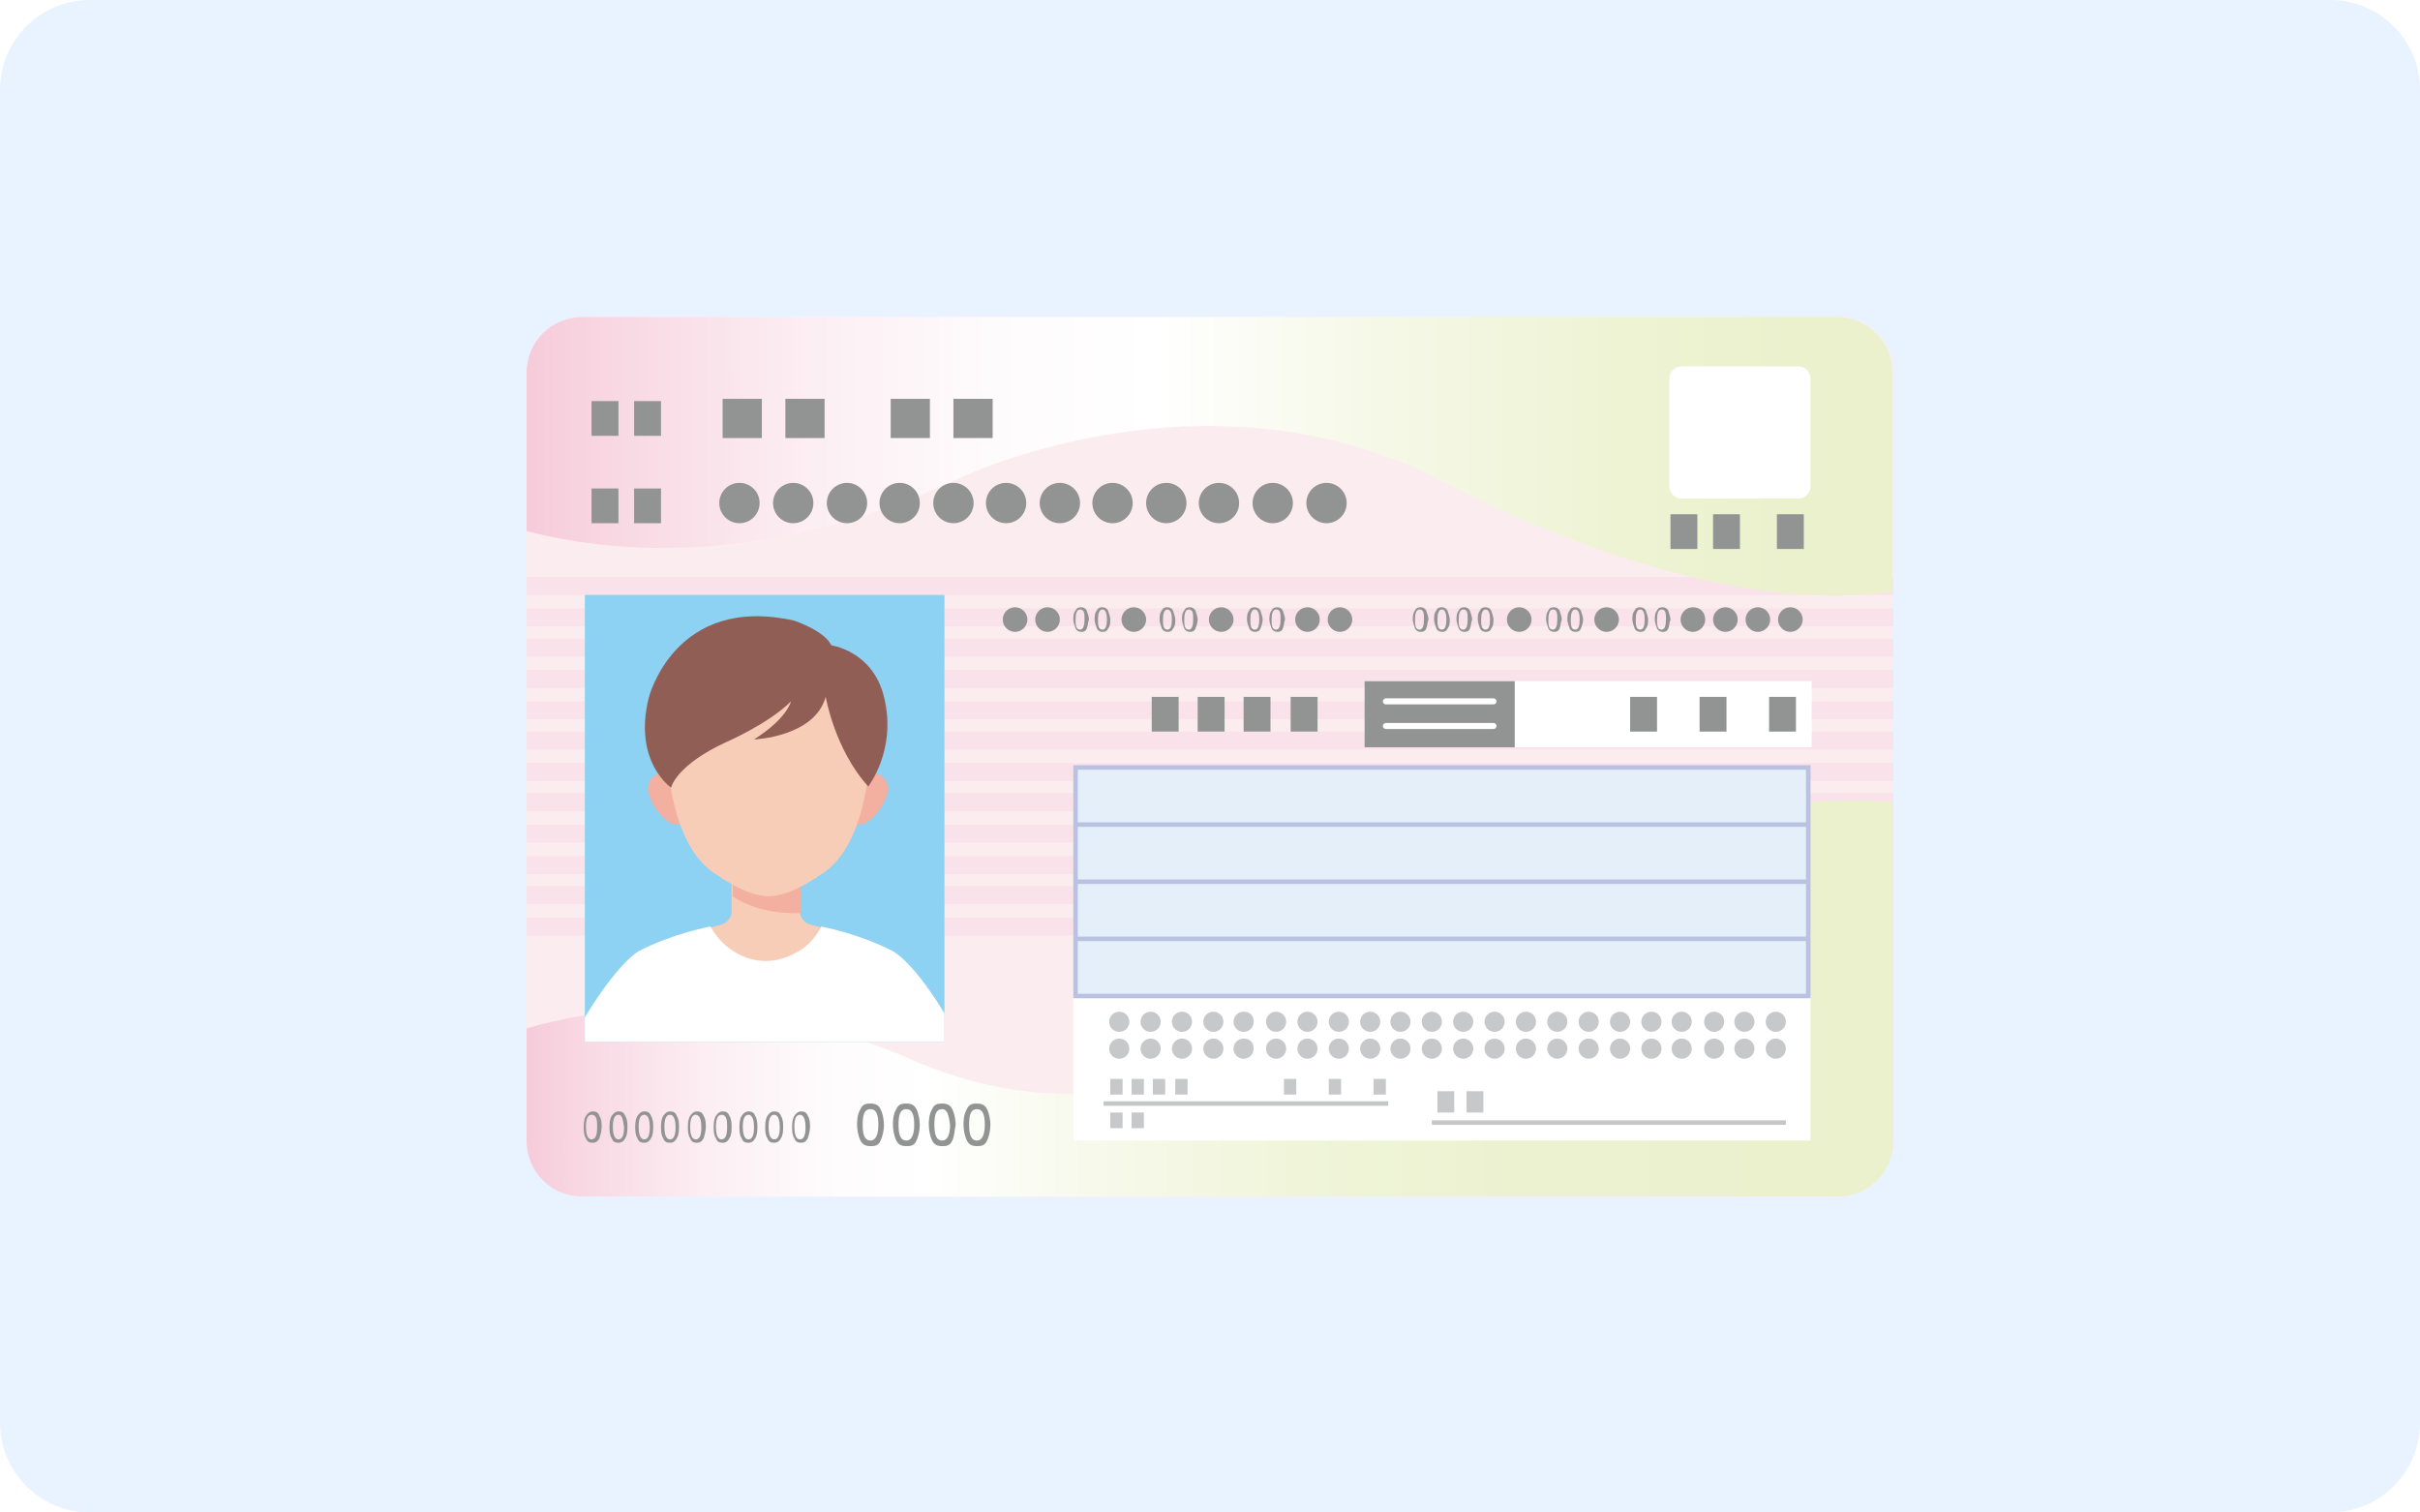 <?xml version="1.0" encoding="utf-8"?>
<!-- Generator: Adobe Illustrator 26.0.3, SVG Export Plug-In . SVG Version: 6.00 Build 0)  -->
<svg version="1.1" id="レイヤー_1" xmlns="http://www.w3.org/2000/svg" xmlns:xlink="http://www.w3.org/1999/xlink" x="0px"
	 y="0px" viewBox="0 0 216 135" style="enable-background:new 0 0 216 135;" xml:space="preserve">
<style type="text/css">
	.st0{fill:#E9F3FF;}
	.st1{fill:#FBEDEF;}
	.st2{fill:none;stroke:#F9E2E9;stroke-width:1.611;stroke-miterlimit:10;}
	.st3{fill:#929393;}
	.st4{filter:url(#Adobe_OpacityMaskFilter);}
	.st5{filter:url(#Adobe_OpacityMaskFilter_00000169518771832208974030000013967125722137138103_);}
	.st6{mask:url(#SVGID_1_);fill:url(#SVGID_00000157989279082124150960000001236737576064476813_);}
	.st7{fill:url(#SVGID_00000171688491549243345340000010433539761851098780_);}
	.st8{filter:url(#Adobe_OpacityMaskFilter_00000046297136044748532740000018059120469767450031_);}
	.st9{filter:url(#Adobe_OpacityMaskFilter_00000037680708279860875980000007359497110529559719_);}
	
		.st10{mask:url(#SVGID_00000129887566084717429840000010007405074198860461_);fill:url(#SVGID_00000039831367995128157130000011969803629867646340_);}
	.st11{fill:url(#SVGID_00000147903175282431541430000000838823289484247710_);}
	.st12{clip-path:url(#SVGID_00000160156186313772615040000013897890947480337544_);}
	.st13{fill:#F7CDB8;}
	.st14{fill:#FFFFFF;}
	.st15{fill:#F3AFA0;}
	.st16{fill:#915E55;}
	.st17{fill:#E4EFF9;stroke:#BAC2E2;stroke-width:0.403;stroke-miterlimit:10;}
	.st18{fill:none;stroke:#BAC2E2;stroke-width:0.403;stroke-miterlimit:10;}
	.st19{fill:none;stroke:#FFFFFF;stroke-width:0.537;stroke-linecap:round;stroke-miterlimit:10;}
	.st20{fill:none;stroke:#C5C6C6;stroke-width:0.403;stroke-miterlimit:10;}
	.st21{fill:#C7C8C9;}
</style>
<g>
	<path class="st0" d="M216,127c0,4.4-3.6,8-8,8H8c-4.4,0-8-3.6-8-8V8c0-4.4,3.6-8,8-8h200c4.4,0,8,3.6,8,8V127z"/>
</g>
<g>
	<path class="st1" d="M164,106.8H52c-2.8,0-5-2.2-5-5V33.3c0-2.8,2.2-5,5-5h112c2.8,0,5,2.2,5,5v68.5
		C169,104.5,166.8,106.8,164,106.8z"/>
	<g>
		<line class="st2" x1="47" y1="52.3" x2="169" y2="52.3"/>
		<line class="st2" x1="47" y1="55.1" x2="169" y2="55.1"/>
		<line class="st2" x1="47" y1="57.8" x2="169" y2="57.8"/>
		<line class="st2" x1="47" y1="60.6" x2="169" y2="60.6"/>
		<line class="st2" x1="47" y1="63.4" x2="169" y2="63.4"/>
		<line class="st2" x1="47" y1="66.1" x2="169" y2="66.1"/>
		<line class="st2" x1="47" y1="68.9" x2="169" y2="68.9"/>
		<line class="st2" x1="47" y1="71.6" x2="169" y2="71.6"/>
		<line class="st2" x1="47" y1="74.4" x2="169" y2="74.4"/>
		<line class="st2" x1="47" y1="77.2" x2="169" y2="77.2"/>
		<line class="st2" x1="47" y1="79.9" x2="169" y2="79.9"/>
		<line class="st2" x1="47" y1="82.7" x2="169" y2="82.7"/>
	</g>
	<g>
		<g>
			<path class="st3" d="M97,56.1c-0.1,0.3-0.4,0.3-0.5,0.3c-0.2,0-0.4-0.1-0.5-0.3c-0.1-0.3-0.2-0.6-0.2-0.8c0-0.2,0-0.6,0.2-0.8
				c0.1-0.3,0.4-0.3,0.5-0.3c0.2,0,0.4,0.1,0.5,0.3c0.1,0.3,0.2,0.6,0.2,0.8C97.1,55.5,97.1,55.9,97,56.1z M96.4,54.4
				c-0.3,0-0.4,0.4-0.4,0.9c0,0.4,0,0.9,0.4,0.9c0.3,0,0.4-0.4,0.4-0.9C96.8,54.8,96.8,54.4,96.4,54.4z"/>
			<path class="st3" d="M98.9,56.1c-0.1,0.3-0.4,0.3-0.5,0.3c-0.2,0-0.4-0.1-0.5-0.3c-0.1-0.3-0.2-0.6-0.2-0.8c0-0.2,0-0.6,0.2-0.8
				c0.1-0.3,0.4-0.3,0.5-0.3c0.2,0,0.4,0.1,0.5,0.3c0.1,0.3,0.2,0.6,0.2,0.8C99.1,55.5,99.1,55.9,98.9,56.1z M98.4,54.4
				c-0.3,0-0.4,0.4-0.4,0.9c0,0.4,0,0.9,0.4,0.9c0.3,0,0.4-0.4,0.4-0.9C98.8,54.8,98.7,54.4,98.4,54.4z"/>
		</g>
		<path class="st3" d="M91.7,55.3c0,0.6-0.5,1.1-1.1,1.1s-1.1-0.5-1.1-1.1c0-0.6,0.5-1.1,1.1-1.1S91.7,54.7,91.7,55.3z"/>
		<path class="st3" d="M94.6,55.3c0,0.6-0.5,1.1-1.1,1.1c-0.6,0-1.1-0.5-1.1-1.1c0-0.6,0.5-1.1,1.1-1.1
			C94.1,54.2,94.6,54.7,94.6,55.3z"/>
		<path class="st3" d="M120.7,55.3c0,0.6-0.5,1.1-1.1,1.1c-0.6,0-1.1-0.5-1.1-1.1c0-0.6,0.5-1.1,1.1-1.1
			C120.2,54.2,120.7,54.7,120.7,55.3z"/>
		<path class="st3" d="M102.3,55.3c0,0.6-0.5,1.1-1.1,1.1c-0.6,0-1.1-0.5-1.1-1.1c0-0.6,0.5-1.1,1.1-1.1
			C101.8,54.2,102.3,54.7,102.3,55.3z"/>
		<g>
			<path class="st3" d="M104.7,56.1c-0.1,0.3-0.4,0.3-0.5,0.3c-0.2,0-0.4-0.1-0.5-0.3c-0.1-0.3-0.2-0.6-0.2-0.8c0-0.2,0-0.6,0.2-0.8
				c0.1-0.3,0.4-0.3,0.5-0.3c0.2,0,0.4,0.1,0.5,0.3c0.1,0.3,0.2,0.6,0.2,0.8C104.9,55.5,104.9,55.9,104.7,56.1z M104.2,54.4
				c-0.3,0-0.4,0.4-0.4,0.9c0,0.4,0,0.9,0.4,0.9c0.3,0,0.4-0.4,0.4-0.9C104.6,54.8,104.5,54.4,104.2,54.4z"/>
			<path class="st3" d="M106.7,56.1c-0.1,0.3-0.4,0.3-0.5,0.3c-0.2,0-0.4-0.1-0.5-0.3c-0.1-0.3-0.2-0.6-0.2-0.8c0-0.2,0-0.6,0.2-0.8
				c0.1-0.3,0.4-0.3,0.5-0.3c0.2,0,0.4,0.1,0.5,0.3c0.1,0.3,0.2,0.6,0.2,0.8C106.9,55.5,106.8,55.9,106.7,56.1z M106.1,54.4
				c-0.3,0-0.4,0.4-0.4,0.9c0,0.4,0,0.9,0.4,0.9c0.3,0,0.4-0.4,0.4-0.9C106.5,54.8,106.5,54.4,106.1,54.4z"/>
		</g>
		<path class="st3" d="M110.1,55.3c0,0.6-0.5,1.1-1.1,1.1c-0.6,0-1.1-0.5-1.1-1.1c0-0.6,0.5-1.1,1.1-1.1
			C109.6,54.2,110.1,54.7,110.1,55.3z"/>
		<g>
			<path class="st3" d="M112.5,56.1c-0.1,0.3-0.4,0.3-0.5,0.3c-0.2,0-0.4-0.1-0.5-0.3c-0.1-0.3-0.2-0.6-0.2-0.8c0-0.2,0-0.6,0.2-0.8
				c0.1-0.3,0.4-0.3,0.5-0.3c0.2,0,0.4,0.1,0.5,0.3c0.1,0.3,0.2,0.6,0.2,0.8C112.7,55.5,112.6,55.9,112.5,56.1z M112,54.4
				c-0.3,0-0.4,0.4-0.4,0.9c0,0.4,0,0.9,0.4,0.9c0.3,0,0.4-0.4,0.4-0.9C112.4,54.8,112.3,54.4,112,54.4z"/>
			<path class="st3" d="M114.5,56.1c-0.1,0.3-0.4,0.3-0.5,0.3c-0.2,0-0.4-0.1-0.5-0.3c-0.1-0.3-0.2-0.6-0.2-0.8c0-0.2,0-0.6,0.2-0.8
				c0.1-0.3,0.4-0.3,0.5-0.3c0.2,0,0.4,0.1,0.5,0.3c0.1,0.3,0.2,0.6,0.2,0.8C114.6,55.5,114.6,55.9,114.5,56.1z M113.9,54.4
				c-0.3,0-0.4,0.4-0.4,0.9c0,0.4,0,0.9,0.4,0.9c0.3,0,0.4-0.4,0.4-0.9C114.3,54.8,114.3,54.4,113.9,54.4z"/>
		</g>
		<path class="st3" d="M117.8,55.3c0,0.6-0.5,1.1-1.1,1.1c-0.6,0-1.1-0.5-1.1-1.1c0-0.6,0.5-1.1,1.1-1.1
			C117.3,54.2,117.8,54.7,117.8,55.3z"/>
	</g>
	<g>
		<g>
			<path class="st3" d="M127.3,56.1c-0.1,0.3-0.4,0.3-0.5,0.3c-0.2,0-0.4-0.1-0.5-0.3c-0.1-0.3-0.2-0.6-0.2-0.8c0-0.2,0-0.6,0.2-0.8
				c0.1-0.3,0.4-0.3,0.5-0.3c0.2,0,0.4,0.1,0.5,0.3c0.1,0.3,0.2,0.6,0.2,0.8C127.4,55.5,127.4,55.9,127.3,56.1z M126.7,54.4
				c-0.3,0-0.4,0.4-0.4,0.9c0,0.4,0,0.9,0.4,0.9c0.3,0,0.4-0.4,0.4-0.9C127.1,54.8,127.1,54.4,126.7,54.4z"/>
			<path class="st3" d="M129.2,56.1c-0.1,0.3-0.4,0.3-0.5,0.3c-0.2,0-0.4-0.1-0.5-0.3c-0.1-0.3-0.2-0.6-0.2-0.8c0-0.2,0-0.6,0.2-0.8
				c0.1-0.3,0.4-0.3,0.5-0.3c0.2,0,0.4,0.1,0.5,0.3c0.1,0.3,0.2,0.6,0.2,0.8C129.4,55.5,129.4,55.9,129.2,56.1z M128.7,54.4
				c-0.3,0-0.4,0.4-0.4,0.9c0,0.4,0,0.9,0.4,0.9c0.3,0,0.4-0.4,0.4-0.9C129.1,54.8,129,54.4,128.7,54.4z"/>
			<path class="st3" d="M131.2,56.1c-0.1,0.3-0.4,0.3-0.5,0.3c-0.2,0-0.4-0.1-0.5-0.3c-0.1-0.3-0.2-0.6-0.2-0.8c0-0.2,0-0.6,0.2-0.8
				c0.1-0.3,0.4-0.3,0.5-0.3c0.2,0,0.4,0.1,0.5,0.3c0.1,0.3,0.2,0.6,0.2,0.8C131.3,55.5,131.3,55.9,131.2,56.1z M130.6,54.4
				c-0.3,0-0.4,0.4-0.4,0.9c0,0.4,0,0.9,0.4,0.9c0.3,0,0.4-0.4,0.4-0.9C131,54.8,131,54.4,130.6,54.4z"/>
			<path class="st3" d="M133.1,56.1c-0.1,0.3-0.4,0.3-0.5,0.3c-0.2,0-0.4-0.1-0.5-0.3c-0.1-0.3-0.2-0.6-0.2-0.8c0-0.2,0-0.6,0.2-0.8
				c0.1-0.3,0.4-0.3,0.5-0.3c0.2,0,0.4,0.1,0.5,0.3c0.1,0.3,0.2,0.6,0.2,0.8C133.3,55.5,133.3,55.9,133.1,56.1z M132.6,54.4
				c-0.3,0-0.4,0.4-0.4,0.9c0,0.4,0,0.9,0.4,0.9c0.3,0,0.4-0.4,0.4-0.9C133,54.8,132.9,54.4,132.6,54.4z"/>
		</g>
		<path class="st3" d="M155.1,55.3c0,0.6-0.5,1.1-1.1,1.1c-0.6,0-1.1-0.5-1.1-1.1c0-0.6,0.5-1.1,1.1-1.1
			C154.6,54.2,155.1,54.7,155.1,55.3z"/>
		<path class="st3" d="M136.7,55.3c0,0.6-0.5,1.1-1.1,1.1s-1.1-0.5-1.1-1.1c0-0.6,0.5-1.1,1.1-1.1S136.7,54.7,136.7,55.3z"/>
		<g>
			<path class="st3" d="M139.2,56.1c-0.1,0.3-0.4,0.3-0.5,0.3c-0.2,0-0.4-0.1-0.5-0.3c-0.1-0.3-0.2-0.6-0.2-0.8c0-0.2,0-0.6,0.2-0.8
				c0.1-0.3,0.4-0.3,0.5-0.3c0.2,0,0.4,0.1,0.5,0.3c0.1,0.3,0.2,0.6,0.2,0.8C139.3,55.5,139.3,55.9,139.2,56.1z M138.6,54.4
				c-0.3,0-0.4,0.4-0.4,0.9c0,0.4,0,0.9,0.4,0.9c0.3,0,0.4-0.4,0.4-0.9C139,54.8,139,54.4,138.6,54.4z"/>
			<path class="st3" d="M141.1,56.1c-0.1,0.3-0.4,0.3-0.5,0.3c-0.2,0-0.4-0.1-0.5-0.3c-0.1-0.3-0.2-0.6-0.2-0.8c0-0.2,0-0.6,0.2-0.8
				c0.1-0.3,0.4-0.3,0.5-0.3c0.2,0,0.4,0.1,0.5,0.3c0.1,0.3,0.2,0.6,0.2,0.8C141.3,55.5,141.2,55.9,141.1,56.1z M140.6,54.4
				c-0.3,0-0.4,0.4-0.4,0.9c0,0.4,0,0.9,0.4,0.9c0.3,0,0.4-0.4,0.4-0.9C141,54.8,140.9,54.4,140.6,54.4z"/>
		</g>
		<path class="st3" d="M144.5,55.3c0,0.6-0.5,1.1-1.1,1.1s-1.1-0.5-1.1-1.1c0-0.6,0.5-1.1,1.1-1.1S144.5,54.7,144.5,55.3z"/>
		<g>
			<path class="st3" d="M146.9,56.1c-0.1,0.3-0.4,0.3-0.5,0.3c-0.2,0-0.4-0.1-0.5-0.3c-0.1-0.3-0.2-0.6-0.2-0.8c0-0.2,0-0.6,0.2-0.8
				c0.1-0.3,0.4-0.3,0.5-0.3c0.2,0,0.4,0.1,0.5,0.3c0.1,0.3,0.2,0.6,0.2,0.8C147.1,55.5,147.1,55.9,146.9,56.1z M146.4,54.4
				c-0.3,0-0.4,0.4-0.4,0.9c0,0.4,0,0.9,0.4,0.9c0.3,0,0.4-0.4,0.4-0.9C146.8,54.8,146.7,54.4,146.4,54.4z"/>
			<path class="st3" d="M148.9,56.1c-0.1,0.3-0.4,0.3-0.5,0.3c-0.2,0-0.4-0.1-0.5-0.3c-0.1-0.3-0.2-0.6-0.2-0.8c0-0.2,0-0.6,0.2-0.8
				c0.1-0.3,0.4-0.3,0.5-0.3c0.2,0,0.4,0.1,0.5,0.3c0.1,0.3,0.2,0.6,0.2,0.8C149,55.5,149,55.9,148.9,56.1z M148.3,54.4
				c-0.3,0-0.4,0.4-0.4,0.9c0,0.4,0,0.9,0.4,0.9c0.3,0,0.4-0.4,0.4-0.9C148.7,54.8,148.7,54.4,148.3,54.4z"/>
		</g>
		<path class="st3" d="M152.2,55.3c0,0.6-0.5,1.1-1.1,1.1c-0.6,0-1.1-0.5-1.1-1.1c0-0.6,0.5-1.1,1.1-1.1
			C151.8,54.2,152.2,54.7,152.2,55.3z"/>
		<path class="st3" d="M160.9,55.3c0,0.6-0.5,1.1-1.1,1.1c-0.6,0-1.1-0.5-1.1-1.1c0-0.6,0.5-1.1,1.1-1.1
			C160.4,54.2,160.9,54.7,160.9,55.3z"/>
		<path class="st3" d="M158,55.3c0,0.6-0.5,1.1-1.1,1.1c-0.6,0-1.1-0.5-1.1-1.1c0-0.6,0.5-1.1,1.1-1.1C157.5,54.2,158,54.7,158,55.3
			z"/>
	</g>
	<g>
		<rect x="106.9" y="62.2" class="st3" width="2.4" height="3.1"/>
		<rect x="111" y="62.2" class="st3" width="2.4" height="3.1"/>
		<rect x="102.8" y="62.2" class="st3" width="2.4" height="3.1"/>
		<rect x="115.2" y="62.2" class="st3" width="2.4" height="3.1"/>
	</g>
	<defs>
		<filter id="Adobe_OpacityMaskFilter" filterUnits="userSpaceOnUse" x="47" y="28.2" width="122" height="25">
			<feFlood  style="flood-color:white;flood-opacity:1" result="back"/>
			<feBlend  in="SourceGraphic" in2="back" mode="normal"/>
		</filter>
	</defs>
	<mask maskUnits="userSpaceOnUse" x="47" y="28.2" width="122" height="25" id="SVGID_1_">
		<g class="st4">
			<defs>
				
					<filter id="Adobe_OpacityMaskFilter_00000159451163909260418890000008345118279479840149_" filterUnits="userSpaceOnUse" x="47" y="28.2" width="122" height="25">
					<feFlood  style="flood-color:white;flood-opacity:1" result="back"/>
					<feBlend  in="SourceGraphic" in2="back" mode="normal"/>
				</filter>
			</defs>
			<mask maskUnits="userSpaceOnUse" x="47" y="28.2" width="122" height="25" id="SVGID_1_">
				<g style="filter:url(#Adobe_OpacityMaskFilter_00000159451163909260418890000008345118279479840149_);">
				</g>
			</mask>
			
				<linearGradient id="SVGID_00000104686118548443839700000003931323740762228395_" gradientUnits="userSpaceOnUse" x1="47" y1="40.726" x2="169" y2="40.726">
				<stop  offset="0" style="stop-color:#B3B3B3"/>
				<stop  offset="8.494280e-02" style="stop-color:#BBBBBB"/>
				<stop  offset="0.281" style="stop-color:#C8C8C8"/>
				<stop  offset="0.461" style="stop-color:#CCCCCC"/>
				<stop  offset="0.632" style="stop-color:#E6E6E6"/>
				<stop  offset="0.803" style="stop-color:#F8F8F8"/>
				<stop  offset="0.923" style="stop-color:#FFFFFF"/>
			</linearGradient>
			<path style="mask:url(#SVGID_1_);fill:url(#SVGID_00000104686118548443839700000003931323740762228395_);" d="M85.8,42.6
				c0,0,21.5-10.3,42.3,0c0,0,22.9,12.9,40.8,10.2V33.3c0-2.8-2.2-5-5-5H52c-2.8,0-5,2.2-5,5v14.1C53.9,49.2,67.9,51,85.8,42.6z"/>
		</g>
	</mask>
	
		<linearGradient id="SVGID_00000008112828634436101330000005449809924842460324_" gradientUnits="userSpaceOnUse" x1="47" y1="40.726" x2="169" y2="40.726">
		<stop  offset="0" style="stop-color:#F6CBDA"/>
		<stop  offset="6.556324e-02" style="stop-color:#F8D8E3"/>
		<stop  offset="0.204" style="stop-color:#FCEEF3"/>
		<stop  offset="0.338" style="stop-color:#FEFBFC"/>
		<stop  offset="0.461" style="stop-color:#FFFFFF"/>
		<stop  offset="0.628" style="stop-color:#F5F8E6"/>
		<stop  offset="0.801" style="stop-color:#EEF3D4"/>
		<stop  offset="0.923" style="stop-color:#EBF1CD"/>
	</linearGradient>
	<path style="fill:url(#SVGID_00000008112828634436101330000005449809924842460324_);" d="M85.8,42.6c0,0,21.5-10.3,42.3,0
		c0,0,22.9,12.9,40.8,10.2V33.3c0-2.8-2.2-5-5-5H52c-2.8,0-5,2.2-5,5v14.1C53.9,49.2,67.9,51,85.8,42.6z"/>
	<defs>
		
			<filter id="Adobe_OpacityMaskFilter_00000177482471725593105420000004265011758468263053_" filterUnits="userSpaceOnUse" x="47" y="71.5" width="122" height="35.3">
			<feFlood  style="flood-color:white;flood-opacity:1" result="back"/>
			<feBlend  in="SourceGraphic" in2="back" mode="normal"/>
		</filter>
	</defs>
	
		<mask maskUnits="userSpaceOnUse" x="47" y="71.5" width="122" height="35.3" id="SVGID_00000011717029910110134780000006157435578949881525_">
		<g style="filter:url(#Adobe_OpacityMaskFilter_00000177482471725593105420000004265011758468263053_);">
			<defs>
				
					<filter id="Adobe_OpacityMaskFilter_00000165236181062072073950000002315519419217603979_" filterUnits="userSpaceOnUse" x="47" y="71.5" width="122" height="35.3">
					<feFlood  style="flood-color:white;flood-opacity:1" result="back"/>
					<feBlend  in="SourceGraphic" in2="back" mode="normal"/>
				</filter>
			</defs>
			
				<mask maskUnits="userSpaceOnUse" x="47" y="71.5" width="122" height="35.3" id="SVGID_00000011717029910110134780000006157435578949881525_">
				<g style="filter:url(#Adobe_OpacityMaskFilter_00000165236181062072073950000002315519419217603979_);">
				</g>
			</mask>
			
				<linearGradient id="SVGID_00000017503438305186665020000006319541624483312022_" gradientUnits="userSpaceOnUse" x1="47" y1="89.122" x2="169" y2="89.122">
				<stop  offset="0" style="stop-color:#B3B3B3"/>
				<stop  offset="5.409483e-02" style="stop-color:#BBBBBB"/>
				<stop  offset="0.179" style="stop-color:#C8C8C8"/>
				<stop  offset="0.293" style="stop-color:#CCCCCC"/>
				<stop  offset="0.418" style="stop-color:#E1E1E1"/>
				<stop  offset="0.563" style="stop-color:#F2F2F2"/>
				<stop  offset="0.722" style="stop-color:#FCFCFC"/>
				<stop  offset="0.923" style="stop-color:#FFFFFF"/>
			</linearGradient>
			
				<path style="mask:url(#SVGID_00000011717029910110134780000006157435578949881525_);fill:url(#SVGID_00000017503438305186665020000006319541624483312022_);" d="
				M116.4,90.4c0,0-14.7,13-35,4.2c0,0-16.7-8-34.4-2.8v10c0,2.8,2.2,5,5,5h112c2.8,0,5-2.2,5-5V71.6
				C159.8,70.9,139.9,72.3,116.4,90.4z"/>
		</g>
	</mask>
	
		<linearGradient id="SVGID_00000043435454924679546230000005578161410730359720_" gradientUnits="userSpaceOnUse" x1="47" y1="89.122" x2="169" y2="89.122">
		<stop  offset="0" style="stop-color:#F6CBDA"/>
		<stop  offset="4.175318e-02" style="stop-color:#F8D8E3"/>
		<stop  offset="0.13" style="stop-color:#FCEEF3"/>
		<stop  offset="0.215" style="stop-color:#FEFBFC"/>
		<stop  offset="0.293" style="stop-color:#FFFFFF"/>
		<stop  offset="0.414" style="stop-color:#F7F9EB"/>
		<stop  offset="0.56" style="stop-color:#F0F5DA"/>
		<stop  offset="0.72" style="stop-color:#ECF2D0"/>
		<stop  offset="0.923" style="stop-color:#EBF1CD"/>
	</linearGradient>
	<path style="fill:url(#SVGID_00000043435454924679546230000005578161410730359720_);" d="M116.4,90.4c0,0-14.7,13-35,4.2
		c0,0-16.7-8-34.4-2.8v10c0,2.8,2.2,5,5,5h112c2.8,0,5-2.2,5-5V71.6C159.8,70.9,139.9,72.3,116.4,90.4z"/>
	<g>
		<g>
			<defs>
				<rect id="SVGID_00000099654392863145934620000004554395085748291247_" x="52.2" y="53.1" width="32.1" height="39.9"/>
			</defs>
			<use xlink:href="#SVGID_00000099654392863145934620000004554395085748291247_"  style="overflow:visible;fill:#8DD1F3;"/>
			<clipPath id="SVGID_00000163770668870681338070000015759578615585064843_">
				<use xlink:href="#SVGID_00000099654392863145934620000004554395085748291247_"  style="overflow:visible;"/>
			</clipPath>
			<g style="clip-path:url(#SVGID_00000163770668870681338070000015759578615585064843_);">
				<g>
					<path class="st13" d="M74.5,89.2v-6.1l-1.9-0.5c-1.1-0.2-1.2-1.1-1.2-1.1V78h-6.1v3.5c0,0-0.1,0.9-1.2,1.1l-1.9,0.5v6.1H74.5z"
						/>
					<path class="st14" d="M79.7,84.9c-3.1-1.6-6.4-2.2-6.4-2.2c-0.6,1.2-1.5,2-2.4,2.4c-1.6,0.9-3.5,0.9-5.1,0
						c-0.9-0.5-1.7-1.2-2.4-2.4c0,0-3.3,0.6-6.4,2.2c0,0-1.9,1-5.1,6.4V93h16.2h0.5h16.2v-1.7C81.7,85.9,79.7,84.9,79.7,84.9z"/>
					<path class="st15" d="M71.5,81.5V78h-6.1v2C66.4,80.7,68.4,81.6,71.5,81.5z"/>
				</g>
				<g>
					<g>
						<path class="st15" d="M76.6,70.4c0,0,0.7-1.8,2-1.2c0,0,1.3,0.6,0.2,2.6c0,0-1.3,2.4-2.8,1.7L76.6,70.4z"/>
						<g>
							<path class="st15" d="M60.5,70.4c0,0-0.7-1.8-2-1.2c0,0-1.3,0.6-0.2,2.6c0,0,1.3,2.4,2.8,1.7L60.5,70.4z"/>
						</g>
					</g>
					<path class="st13" d="M68.6,56.6c0,0-9.5-0.6-9,11.2c0,0,0.2,7.8,4.4,10.3c0,0,2.6,1.9,4.6,1.9s4.6-1.9,4.6-1.9
						c4.2-2.5,4.4-10.3,4.4-10.3C78.1,56,68.6,56.6,68.6,56.6z"/>
					<path class="st16" d="M78.9,62.2c-1-4.1-4.7-4.6-4.7-4.6c-0.6-1.3-3.3-2.2-3.3-2.2c-10.7-2.4-13,6.9-13,6.9c-1.4,5.7,2,8,2,8
						s0.4-2,5-4.1c0,0,3.7-1.6,5.7-3.6c0,0-0.3,1.5-3.3,3.4c0,0,5.4-0.2,6.4-3.8c0,0,0.8,4.7,3.8,8C77.4,70.3,80.1,67,78.9,62.2z"/>
				</g>
			</g>
		</g>
	</g>
	<path class="st14" d="M160.5,44.5h-10.4c-0.6,0-1.1-0.5-1.1-1.1v-9.6c0-0.6,0.5-1.1,1.1-1.1h10.4c0.6,0,1.1,0.5,1.1,1.1v9.6
		C161.6,44,161.1,44.5,160.5,44.5z"/>
	<rect x="95.8" y="88.9" class="st14" width="65.8" height="12.9"/>
	<g>
		<rect x="96" y="68.5" class="st17" width="65.4" height="20.4"/>
		<line class="st18" x1="96" y1="73.6" x2="161.4" y2="73.6"/>
		<line class="st18" x1="96" y1="78.7" x2="161.4" y2="78.7"/>
		<line class="st18" x1="96" y1="83.8" x2="161.4" y2="83.8"/>
	</g>
	<g>
		<g>
			<rect x="56.6" y="35.8" class="st3" width="2.4" height="3.1"/>
			<rect x="52.8" y="35.8" class="st3" width="2.4" height="3.1"/>
		</g>
		<g>
			<rect x="64.5" y="35.6" class="st3" width="3.5" height="3.5"/>
			<rect x="70.1" y="35.6" class="st3" width="3.5" height="3.5"/>
			<rect x="79.5" y="35.6" class="st3" width="3.5" height="3.5"/>
			<rect x="85.1" y="35.6" class="st3" width="3.5" height="3.5"/>
		</g>
	</g>
	<g>
		<rect x="152.9" y="45.9" class="st3" width="2.4" height="3.1"/>
		<rect x="158.6" y="45.9" class="st3" width="2.4" height="3.1"/>
		<rect x="149.1" y="45.9" class="st3" width="2.4" height="3.1"/>
	</g>
	<g>
		<rect x="56.6" y="43.6" class="st3" width="2.4" height="3.1"/>
		<rect x="52.8" y="43.6" class="st3" width="2.4" height="3.1"/>
	</g>
	<circle class="st3" cx="66" cy="44.9" r="1.8"/>
	<circle class="st3" cx="70.8" cy="44.9" r="1.8"/>
	<circle class="st3" cx="75.6" cy="44.9" r="1.8"/>
	<circle class="st3" cx="80.3" cy="44.9" r="1.8"/>
	<circle class="st3" cx="85.1" cy="44.9" r="1.8"/>
	<circle class="st3" cx="89.8" cy="44.9" r="1.8"/>
	<circle class="st3" cx="94.6" cy="44.9" r="1.8"/>
	<circle class="st3" cx="99.3" cy="44.9" r="1.8"/>
	<circle class="st3" cx="104.1" cy="44.9" r="1.8"/>
	<circle class="st3" cx="108.8" cy="44.9" r="1.8"/>
	<circle class="st3" cx="113.6" cy="44.9" r="1.8"/>
	<circle class="st3" cx="118.4" cy="44.9" r="1.8"/>
	<rect x="121.9" y="60.8" class="st14" width="39.8" height="5.9"/>
	<rect x="121.8" y="60.8" class="st3" width="13.4" height="5.9"/>
	<g>
		<path class="st3" d="M53.5,101.6c-0.2,0.4-0.5,0.4-0.6,0.4c-0.3,0-0.5-0.1-0.6-0.4c-0.2-0.3-0.2-0.7-0.2-1c0-0.2,0-0.7,0.2-1
			c0.2-0.3,0.4-0.4,0.6-0.4c0.3,0,0.5,0.1,0.6,0.4c0.2,0.3,0.2,0.7,0.2,1C53.7,100.9,53.6,101.3,53.5,101.6z M52.8,99.5
			c-0.4,0-0.5,0.5-0.5,1.1c0,0.5,0.1,1.1,0.5,1.1c0.4,0,0.5-0.5,0.5-1.1C53.3,100.1,53.3,99.5,52.8,99.5z"/>
		<path class="st3" d="M55.8,101.6c-0.2,0.4-0.5,0.4-0.6,0.4c-0.3,0-0.5-0.1-0.6-0.4c-0.2-0.3-0.2-0.7-0.2-1c0-0.2,0-0.7,0.2-1
			c0.2-0.3,0.4-0.4,0.6-0.4c0.3,0,0.5,0.1,0.6,0.4c0.2,0.3,0.2,0.7,0.2,1C56,100.9,56,101.3,55.8,101.6z M55.2,99.5
			c-0.4,0-0.5,0.5-0.5,1.1c0,0.5,0.1,1.1,0.5,1.1c0.4,0,0.5-0.5,0.5-1.1C55.6,100.1,55.6,99.5,55.2,99.5z"/>
		<path class="st3" d="M58.1,101.6c-0.2,0.4-0.5,0.4-0.6,0.4c-0.3,0-0.5-0.1-0.6-0.4c-0.2-0.3-0.2-0.7-0.2-1c0-0.2,0-0.7,0.2-1
			c0.2-0.3,0.4-0.4,0.6-0.4c0.3,0,0.5,0.1,0.6,0.4c0.2,0.3,0.2,0.7,0.2,1C58.3,100.9,58.3,101.3,58.1,101.6z M57.5,99.5
			c-0.4,0-0.5,0.5-0.5,1.1c0,0.5,0.1,1.1,0.5,1.1c0.4,0,0.5-0.5,0.5-1.1C58,100.1,57.9,99.5,57.5,99.5z"/>
		<path class="st3" d="M60.4,101.6c-0.2,0.4-0.5,0.4-0.6,0.4c-0.3,0-0.5-0.1-0.6-0.4c-0.2-0.3-0.2-0.7-0.2-1c0-0.2,0-0.7,0.2-1
			c0.2-0.3,0.4-0.4,0.6-0.4c0.3,0,0.5,0.1,0.6,0.4c0.2,0.3,0.2,0.7,0.2,1C60.6,100.9,60.6,101.3,60.4,101.6z M59.8,99.5
			c-0.4,0-0.5,0.5-0.5,1.1c0,0.5,0.1,1.1,0.5,1.1c0.4,0,0.5-0.5,0.5-1.1C60.3,100.1,60.2,99.5,59.8,99.5z"/>
		<path class="st3" d="M62.8,101.6c-0.2,0.4-0.5,0.4-0.6,0.4c-0.3,0-0.5-0.1-0.6-0.4c-0.2-0.3-0.2-0.7-0.2-1c0-0.2,0-0.7,0.2-1
			c0.2-0.3,0.4-0.4,0.6-0.4c0.3,0,0.5,0.1,0.6,0.4c0.2,0.3,0.2,0.7,0.2,1C63,100.9,62.9,101.3,62.8,101.6z M62.1,99.5
			c-0.4,0-0.5,0.5-0.5,1.1c0,0.5,0.1,1.1,0.5,1.1c0.4,0,0.5-0.5,0.5-1.1C62.6,100.1,62.5,99.5,62.1,99.5z"/>
		<path class="st3" d="M65.1,101.6c-0.2,0.4-0.5,0.4-0.6,0.4c-0.3,0-0.5-0.1-0.6-0.4c-0.2-0.3-0.2-0.7-0.2-1c0-0.2,0-0.7,0.2-1
			c0.2-0.3,0.4-0.4,0.6-0.4c0.3,0,0.5,0.1,0.6,0.4c0.2,0.3,0.2,0.7,0.2,1C65.3,100.9,65.3,101.3,65.1,101.6z M64.4,99.5
			c-0.4,0-0.5,0.5-0.5,1.1c0,0.5,0.1,1.1,0.5,1.1c0.4,0,0.5-0.5,0.5-1.1C64.9,100.1,64.9,99.5,64.4,99.5z"/>
		<path class="st3" d="M67.4,101.6c-0.2,0.4-0.5,0.4-0.6,0.4c-0.3,0-0.5-0.1-0.6-0.4c-0.2-0.3-0.2-0.7-0.2-1c0-0.2,0-0.7,0.2-1
			c0.2-0.3,0.4-0.4,0.6-0.4c0.3,0,0.5,0.1,0.6,0.4c0.2,0.3,0.2,0.7,0.2,1C67.6,100.9,67.6,101.3,67.4,101.6z M66.8,99.5
			c-0.4,0-0.5,0.5-0.5,1.1c0,0.5,0.1,1.1,0.5,1.1c0.4,0,0.5-0.5,0.5-1.1C67.3,100.1,67.2,99.5,66.8,99.5z"/>
		<path class="st3" d="M69.7,101.6c-0.2,0.4-0.5,0.4-0.6,0.4c-0.3,0-0.5-0.1-0.6-0.4c-0.2-0.3-0.2-0.7-0.2-1c0-0.2,0-0.7,0.2-1
			c0.2-0.3,0.4-0.4,0.6-0.4c0.3,0,0.5,0.1,0.6,0.4c0.2,0.3,0.2,0.7,0.2,1C69.9,100.9,69.9,101.3,69.7,101.6z M69.1,99.5
			c-0.4,0-0.5,0.5-0.5,1.1c0,0.5,0.1,1.1,0.5,1.1c0.4,0,0.5-0.5,0.5-1.1C69.6,100.1,69.5,99.5,69.1,99.5z"/>
		<path class="st3" d="M72.1,101.6c-0.2,0.4-0.5,0.4-0.6,0.4c-0.3,0-0.5-0.1-0.6-0.4c-0.2-0.3-0.2-0.7-0.2-1c0-0.2,0-0.7,0.2-1
			c0.2-0.3,0.4-0.4,0.6-0.4c0.3,0,0.5,0.1,0.6,0.4c0.2,0.3,0.2,0.7,0.2,1C72.3,100.9,72.2,101.3,72.1,101.6z M71.4,99.5
			c-0.4,0-0.5,0.5-0.5,1.1c0,0.5,0.1,1.1,0.5,1.1c0.4,0,0.5-0.5,0.5-1.1C71.9,100.1,71.8,99.5,71.4,99.5z"/>
	</g>
	<g>
		<path class="st3" d="M78.6,101.8c-0.2,0.5-0.6,0.5-0.9,0.5c-0.4,0-0.7-0.1-0.9-0.5c-0.2-0.4-0.3-1-0.3-1.4c0-0.3,0-0.9,0.3-1.4
			c0.2-0.5,0.6-0.5,0.9-0.5c0.4,0,0.7,0.1,0.9,0.5c0.2,0.4,0.3,1,0.3,1.4C78.9,100.8,78.8,101.4,78.6,101.8z M77.7,99
			c-0.6,0-0.7,0.6-0.7,1.4c0,0.7,0.1,1.4,0.7,1.4c0.5,0,0.7-0.6,0.7-1.4C78.4,99.7,78.3,99,77.7,99z"/>
		<path class="st3" d="M81.8,101.8c-0.2,0.5-0.6,0.5-0.9,0.5c-0.4,0-0.7-0.1-0.9-0.5c-0.2-0.4-0.3-1-0.3-1.4c0-0.3,0-0.9,0.3-1.4
			c0.2-0.5,0.6-0.5,0.9-0.5c0.4,0,0.7,0.1,0.9,0.5c0.2,0.4,0.3,1,0.3,1.4C82.1,100.8,82,101.4,81.8,101.8z M80.9,99
			c-0.6,0-0.7,0.6-0.7,1.4c0,0.7,0.1,1.4,0.7,1.4c0.5,0,0.7-0.6,0.7-1.4C81.6,99.7,81.5,99,80.9,99z"/>
		<path class="st3" d="M85,101.8c-0.2,0.5-0.6,0.5-0.9,0.5c-0.4,0-0.7-0.1-0.9-0.5c-0.2-0.4-0.3-1-0.3-1.4c0-0.3,0-0.9,0.3-1.4
			c0.2-0.5,0.6-0.5,0.9-0.5c0.4,0,0.7,0.1,0.9,0.5c0.2,0.4,0.3,1,0.3,1.4C85.2,100.8,85.2,101.4,85,101.8z M84.1,99
			c-0.6,0-0.7,0.6-0.7,1.4c0,0.7,0.1,1.4,0.7,1.4c0.5,0,0.7-0.6,0.7-1.4C84.7,99.7,84.6,99,84.1,99z"/>
		<path class="st3" d="M88.1,101.8c-0.2,0.5-0.6,0.5-0.9,0.5c-0.4,0-0.7-0.1-0.9-0.5c-0.2-0.4-0.3-1-0.3-1.4c0-0.3,0-0.9,0.3-1.4
			c0.2-0.5,0.6-0.5,0.9-0.5c0.4,0,0.7,0.1,0.9,0.5c0.2,0.4,0.3,1,0.3,1.4C88.4,100.8,88.3,101.4,88.1,101.8z M87.2,99
			c-0.6,0-0.7,0.6-0.7,1.4c0,0.7,0.1,1.4,0.7,1.4c0.5,0,0.7-0.6,0.7-1.4C87.9,99.7,87.8,99,87.2,99z"/>
	</g>
	<g>
		<line class="st19" x1="123.7" y1="62.6" x2="133.3" y2="62.6"/>
		<line class="st19" x1="123.7" y1="64.8" x2="133.3" y2="64.8"/>
	</g>
	<line class="st20" x1="98.5" y1="98.5" x2="123.9" y2="98.5"/>
	<g>
		<g>
			<path class="st21" d="M100.8,91.2c0,0.5-0.4,0.9-0.9,0.9c-0.5,0-0.9-0.4-0.9-0.9c0-0.5,0.4-0.9,0.9-0.9
				C100.4,90.3,100.8,90.7,100.8,91.2z"/>
			<circle class="st21" cx="102.7" cy="91.2" r="0.9"/>
			<path class="st21" d="M106.4,91.2c0,0.5-0.4,0.9-0.9,0.9c-0.5,0-0.9-0.4-0.9-0.9c0-0.5,0.4-0.9,0.9-0.9
				C106,90.3,106.4,90.7,106.4,91.2z"/>
			<circle class="st21" cx="108.3" cy="91.2" r="0.9"/>
			<path class="st21" d="M111.9,91.2c0,0.5-0.4,0.9-0.9,0.9c-0.5,0-0.9-0.4-0.9-0.9c0-0.5,0.4-0.9,0.9-0.9
				C111.6,90.3,111.9,90.7,111.9,91.2z"/>
			<circle class="st21" cx="113.9" cy="91.2" r="0.9"/>
			<circle class="st21" cx="116.7" cy="91.2" r="0.9"/>
			<circle class="st21" cx="119.5" cy="91.2" r="0.9"/>
			<circle class="st21" cx="122.3" cy="91.2" r="0.9"/>
			<path class="st21" d="M125.9,91.2c0,0.5-0.4,0.9-0.9,0.9c-0.5,0-0.9-0.4-0.9-0.9c0-0.5,0.4-0.9,0.9-0.9
				C125.5,90.3,125.9,90.7,125.9,91.2z"/>
			<circle class="st21" cx="127.8" cy="91.2" r="0.9"/>
			<path class="st21" d="M131.5,91.2c0,0.5-0.4,0.9-0.9,0.9c-0.5,0-0.9-0.4-0.9-0.9c0-0.5,0.4-0.9,0.9-0.9
				C131.1,90.3,131.5,90.7,131.5,91.2z"/>
			<circle class="st21" cx="133.4" cy="91.2" r="0.9"/>
			<path class="st21" d="M137.1,91.2c0,0.5-0.4,0.9-0.9,0.9c-0.5,0-0.9-0.4-0.9-0.9c0-0.5,0.4-0.9,0.9-0.9
				C136.7,90.3,137.1,90.7,137.1,91.2z"/>
			<circle class="st21" cx="139" cy="91.2" r="0.9"/>
			<circle class="st21" cx="141.8" cy="91.2" r="0.9"/>
			<circle class="st21" cx="144.6" cy="91.2" r="0.9"/>
			<circle class="st21" cx="147.4" cy="91.2" r="0.9"/>
			<path class="st21" d="M151,91.2c0,0.5-0.4,0.9-0.9,0.9c-0.5,0-0.9-0.4-0.9-0.9c0-0.5,0.4-0.9,0.9-0.9
				C150.6,90.3,151,90.7,151,91.2z"/>
			<circle class="st21" cx="153" cy="91.2" r="0.9"/>
			<path class="st21" d="M156.6,91.2c0,0.5-0.4,0.9-0.9,0.9s-0.9-0.4-0.9-0.9c0-0.5,0.4-0.9,0.9-0.9S156.6,90.7,156.6,91.2z"/>
			<circle class="st21" cx="158.5" cy="91.2" r="0.9"/>
		</g>
		<g>
			<path class="st21" d="M100.8,93.6c0,0.5-0.4,0.9-0.9,0.9c-0.5,0-0.9-0.4-0.9-0.9c0-0.5,0.4-0.9,0.9-0.9
				C100.4,92.7,100.8,93.1,100.8,93.6z"/>
			<circle class="st21" cx="102.7" cy="93.6" r="0.9"/>
			<path class="st21" d="M106.4,93.6c0,0.5-0.4,0.9-0.9,0.9c-0.5,0-0.9-0.4-0.9-0.9c0-0.5,0.4-0.9,0.9-0.9
				C106,92.7,106.4,93.1,106.4,93.6z"/>
			<circle class="st21" cx="108.3" cy="93.6" r="0.9"/>
			<path class="st21" d="M111.9,93.6c0,0.5-0.4,0.9-0.9,0.9c-0.5,0-0.9-0.4-0.9-0.9c0-0.5,0.4-0.9,0.9-0.9
				C111.6,92.7,111.9,93.1,111.9,93.6z"/>
			<circle class="st21" cx="113.9" cy="93.6" r="0.9"/>
			<circle class="st21" cx="116.7" cy="93.6" r="0.9"/>
			<circle class="st21" cx="119.5" cy="93.6" r="0.9"/>
			<circle class="st21" cx="122.3" cy="93.6" r="0.9"/>
			<path class="st21" d="M125.9,93.6c0,0.5-0.4,0.9-0.9,0.9c-0.5,0-0.9-0.4-0.9-0.9c0-0.5,0.4-0.9,0.9-0.9
				C125.5,92.7,125.9,93.1,125.9,93.6z"/>
			<circle class="st21" cx="127.8" cy="93.6" r="0.9"/>
			<path class="st21" d="M131.5,93.6c0,0.5-0.4,0.9-0.9,0.9c-0.5,0-0.9-0.4-0.9-0.9c0-0.5,0.4-0.9,0.9-0.9
				C131.1,92.7,131.5,93.1,131.5,93.6z"/>
			<circle class="st21" cx="133.4" cy="93.6" r="0.9"/>
			<path class="st21" d="M137.1,93.6c0,0.5-0.4,0.9-0.9,0.9c-0.5,0-0.9-0.4-0.9-0.9c0-0.5,0.4-0.9,0.9-0.9
				C136.7,92.7,137.1,93.1,137.1,93.6z"/>
			<circle class="st21" cx="139" cy="93.6" r="0.9"/>
			<circle class="st21" cx="141.8" cy="93.6" r="0.9"/>
			<circle class="st21" cx="144.6" cy="93.6" r="0.9"/>
			<circle class="st21" cx="147.4" cy="93.6" r="0.9"/>
			<path class="st21" d="M151,93.6c0,0.5-0.4,0.9-0.9,0.9c-0.5,0-0.9-0.4-0.9-0.9c0-0.5,0.4-0.9,0.9-0.9
				C150.6,92.7,151,93.1,151,93.6z"/>
			<circle class="st21" cx="153" cy="93.6" r="0.9"/>
			<path class="st21" d="M156.6,93.6c0,0.5-0.4,0.9-0.9,0.9s-0.9-0.4-0.9-0.9c0-0.5,0.4-0.9,0.9-0.9S156.6,93.1,156.6,93.6z"/>
			<circle class="st21" cx="158.5" cy="93.6" r="0.9"/>
		</g>
	</g>
	<rect x="151.7" y="62.2" class="st3" width="2.4" height="3.1"/>
	<rect x="145.5" y="62.2" class="st3" width="2.4" height="3.1"/>
	<rect x="157.9" y="62.2" class="st3" width="2.4" height="3.1"/>
	<g>
		<line class="st20" x1="127.8" y1="100.2" x2="159.4" y2="100.2"/>
		<g>
			<rect x="130.9" y="97.4" class="st21" width="1.5" height="1.9"/>
			<rect x="128.3" y="97.4" class="st21" width="1.5" height="1.9"/>
		</g>
	</g>
	<g>
		<rect x="101" y="96.3" class="st21" width="1.1" height="1.4"/>
		<rect x="99.1" y="96.3" class="st21" width="1.1" height="1.4"/>
		<rect x="104.9" y="96.3" class="st21" width="1.1" height="1.4"/>
		<rect x="102.9" y="96.3" class="st21" width="1.1" height="1.4"/>
	</g>
	<g>
		<rect x="118.6" y="96.3" class="st21" width="1.1" height="1.4"/>
		<rect x="114.6" y="96.3" class="st21" width="1.1" height="1.4"/>
		<rect x="122.6" y="96.3" class="st21" width="1.1" height="1.4"/>
	</g>
	<g>
		<rect x="101" y="99.3" class="st21" width="1.1" height="1.4"/>
		<rect x="99.1" y="99.3" class="st21" width="1.1" height="1.4"/>
	</g>
</g>
</svg>
